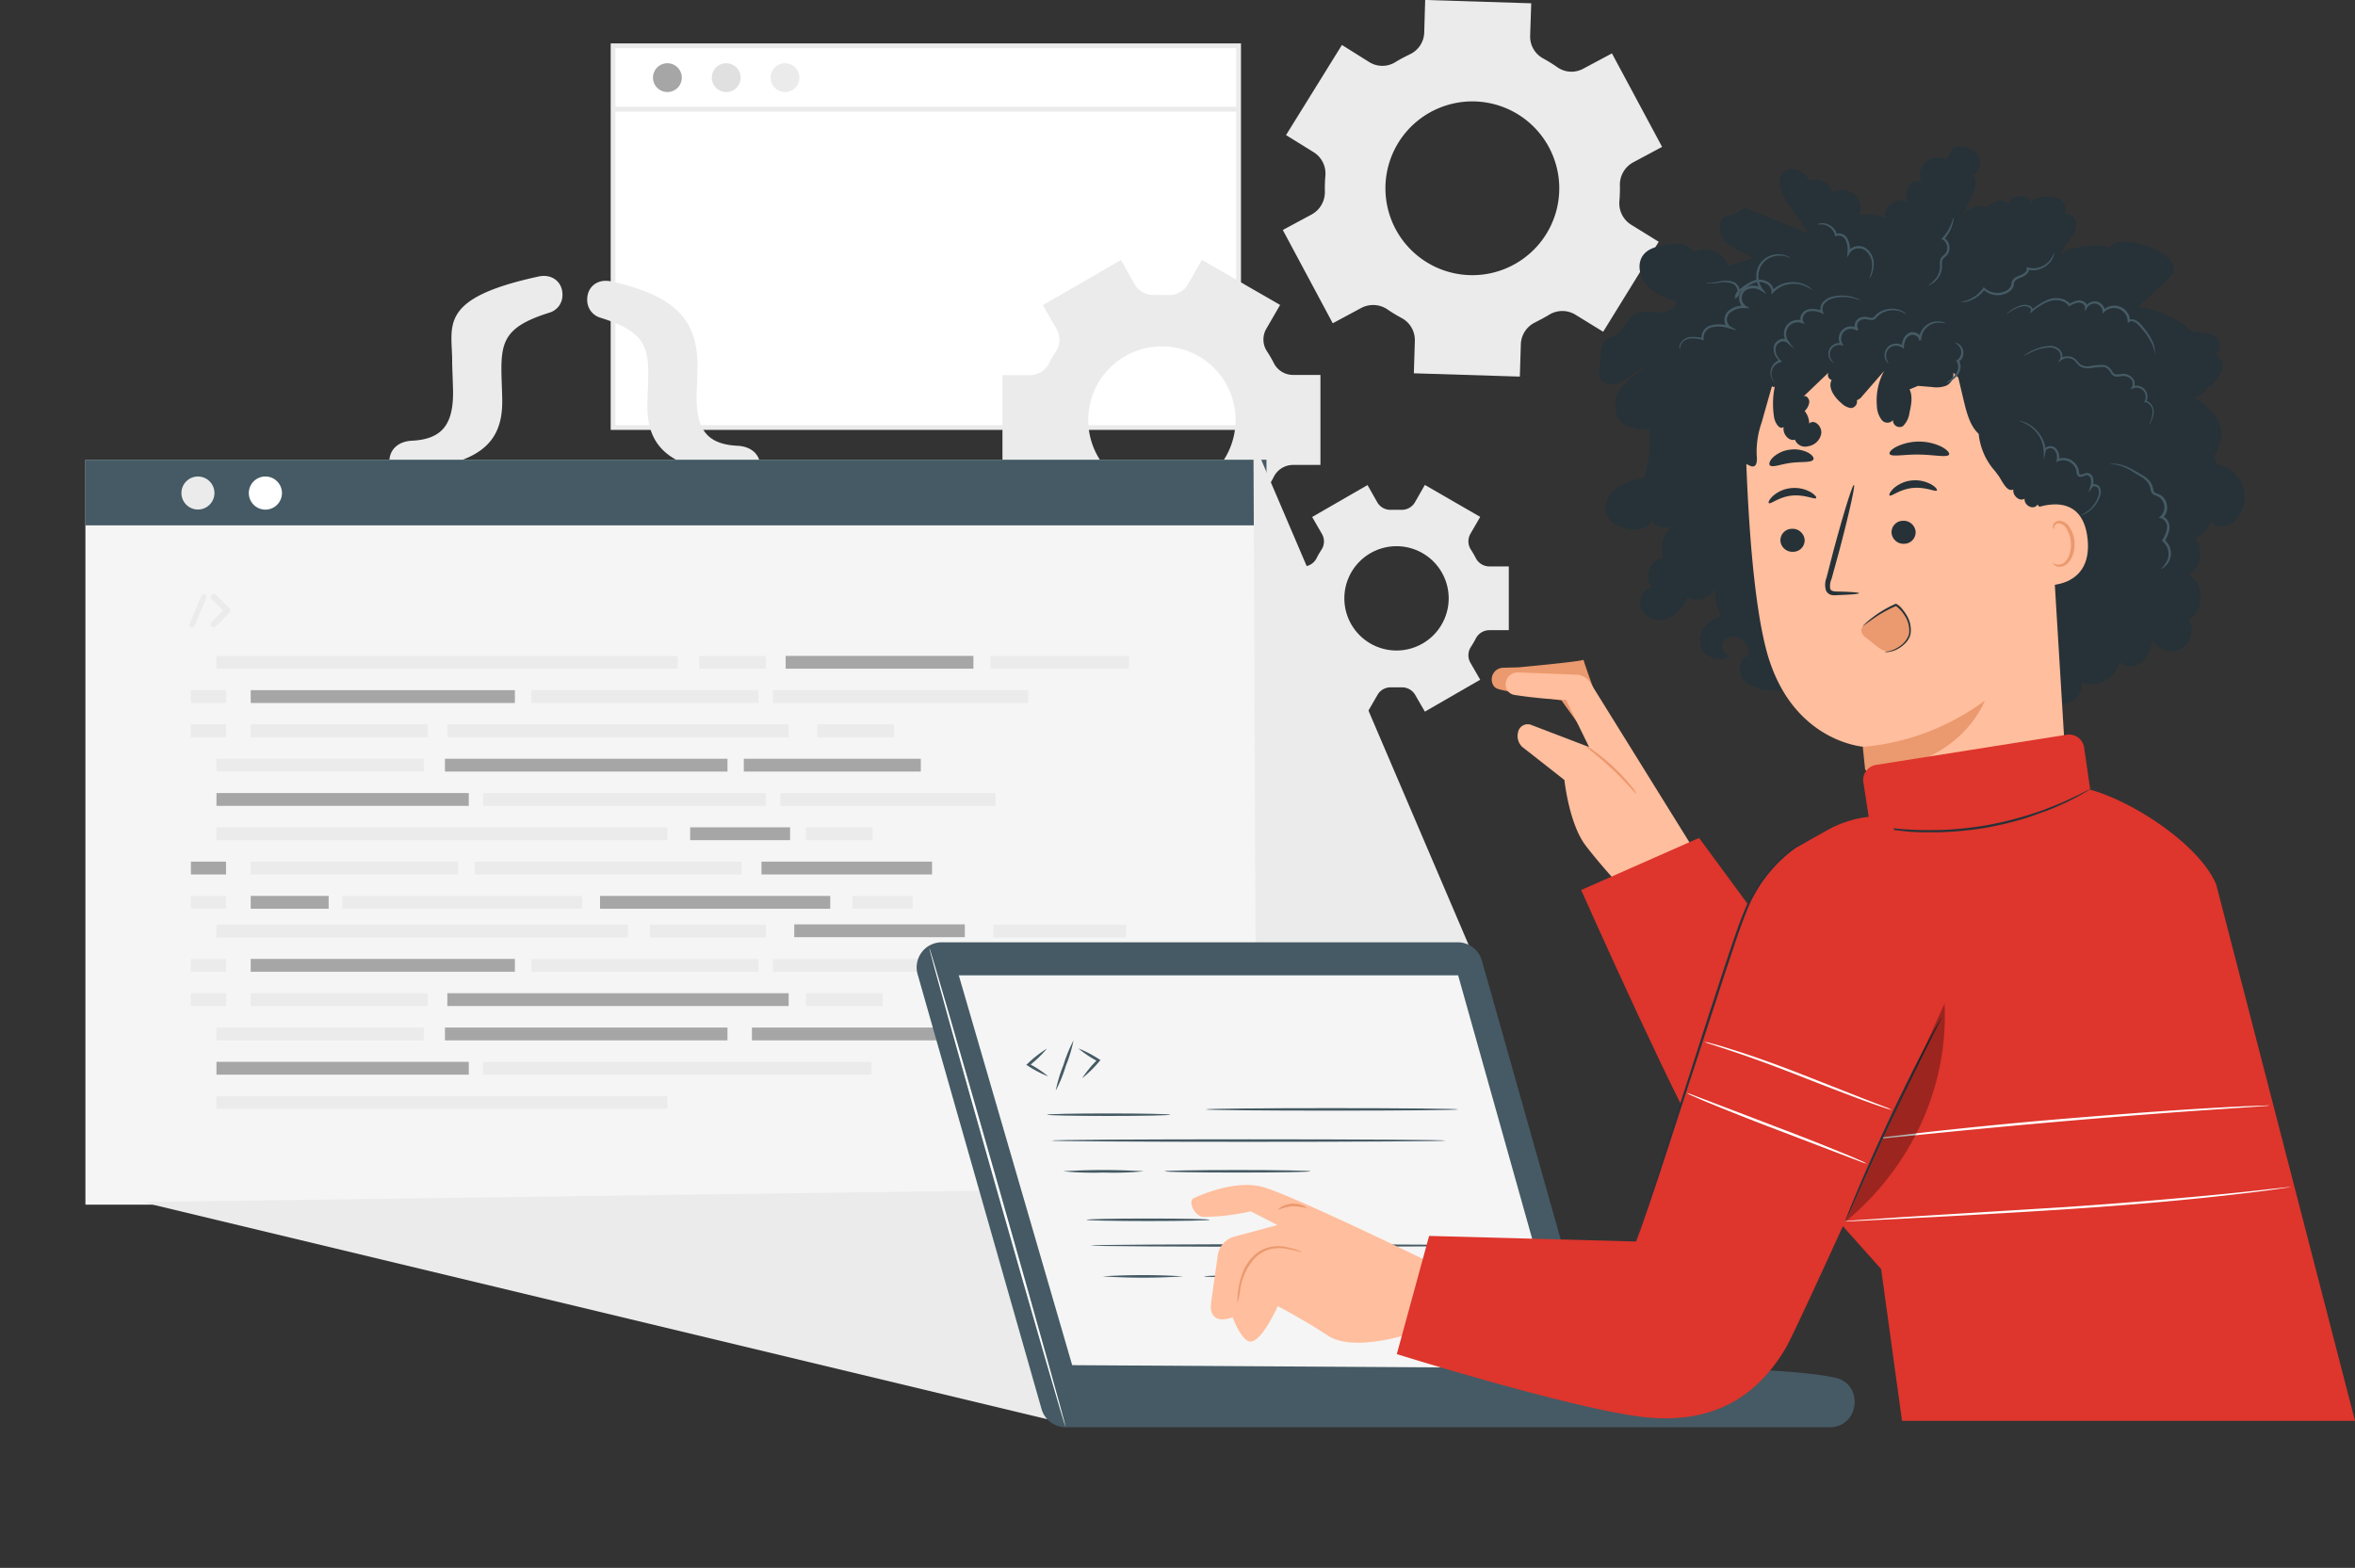 <svg xmlns="http://www.w3.org/2000/svg" width="495.491" height="329.968" viewBox="0 0 495.491 329.968"><rect x="0" y="0" width="495.491" height="329.968" fill="#333333" stroke="none"/><g id="Group_42948" data-name="Group 42948" transform="translate(-106.915 -91.365)"><path id="Path_27607" data-name="Path 27607" d="M138.661,208.724a3.475,3.475,0,1,1-3.476-3.476h0A3.476,3.476,0,0,1,138.661,208.724Z" transform="translate(-0.815 -13.6)" fill="#a6a6a6"></path><rect id="Rectangle_39655" data-name="Rectangle 39655" width="7.384" height="2.698" transform="translate(139.701 229.399)" fill="#ebebeb"></rect><rect id="Rectangle_39656" data-name="Rectangle 39656" width="7.384" height="2.698" transform="translate(139.701 251.05)" fill="#a6a6a6"></rect><rect id="Rectangle_39657" data-name="Rectangle 39657" width="7.384" height="2.698" transform="translate(139.701 258.267)" fill="#ebebeb"></rect><rect id="Rectangle_39658" data-name="Rectangle 39658" width="7.384" height="2.698" transform="translate(139.701 265.484)" fill="#ebebeb"></rect><rect id="Rectangle_39659" data-name="Rectangle 39659" width="7.384" height="2.698" transform="translate(139.701 285.958)" fill="#ebebeb"></rect><rect id="Rectangle_39660" data-name="Rectangle 39660" width="7.384" height="2.698" transform="translate(139.701 307.62)" fill="#a6a6a6"></rect><rect id="Rectangle_39661" data-name="Rectangle 39661" width="7.384" height="2.698" transform="translate(139.701 314.837)" fill="#ebebeb"></rect><path id="Path_27608" data-name="Path 27608" d="M146.384,239.271a.633.633,0,0,1,.015.895l-.015.016a.669.669,0,0,1-.445.188.654.654,0,0,1-.466-.188l-2.832-2.887h0a.3.3,0,0,1,0-.088h0v-.067h0v-.178h0v-.122h0a.562.562,0,0,0,0-.078h0a.758.758,0,0,1,0-.089h0a.168.168,0,0,1,0-.066l2.854-2.887a.656.656,0,0,1,.911,0,.634.634,0,0,1,.015.9l-.015.015L144,237.05Z" transform="translate(-2.12 -16.978)" fill="#ebebeb"></path><g id="Group_42947" data-name="Group 42947" transform="translate(124.889 91.365)"><g id="freepik--background-complete--inject-56" transform="translate(63.937)"><rect id="Rectangle_39662" data-name="Rectangle 39662" width="131.616" height="80.34" transform="translate(47.077 9.633)" fill="#fff" stroke="#ebebeb" stroke-width="1"></rect><path id="Path_27609" data-name="Path 27609" d="M288.6,109.51a3.031,3.031,0,1,1,3.032,3.031,3.032,3.032,0,0,1-3.032-3.031Z" transform="translate(-208.377 -93.17)" fill="#ebebeb"></path><path id="Path_27610" data-name="Path 27610" d="M274.556,109.5a3.021,3.021,0,0,1,3.02-3.02h.011a3.031,3.031,0,1,1-3.031,3.032Z" transform="translate(-206.699 -93.17)" fill="#e0e0e0"></path><path id="Path_27611" data-name="Path 27611" d="M263.529,106.478h0a3.031,3.031,0,1,1-3.032,3.032A3.031,3.031,0,0,1,263.529,106.478Z" transform="translate(-205.02 -93.17)" fill="#a6a6a6"></path><line id="Line_8882" data-name="Line 8882" x2="131.616" transform="translate(47.077 22.99)" fill="none" stroke="#ebebeb" stroke-width="1"></line><path id="Path_27612" data-name="Path 27612" d="M249.866,236.649c-2.865.645-5.085-1.11-5.085-3.8a3.876,3.876,0,0,1,2.587-3.787c8.96-2.776,10.26-5.64,10.26-11.924,0-1.855-.189-4.908-.189-6.839,0-7.217,3.42-10.637,9.616-12.669-6.1-1.943-9.616-5.463-9.616-12.669,0-1.943.189-5,.189-6.839,0-6.3-1.3-9.16-10.26-11.935a3.876,3.876,0,0,1-2.587-3.787c0-2.676,2.209-4.441,5.085-3.786,14.323,3.142,18.121,8.871,18.121,17.842,0,1.4-.189,5.1-.189,6.662,0,6.851,2.409,9.8,8.694,10.082,2.953.188,4.708,1.932,4.708,4.441s-1.754,4.264-4.708,4.442c-6.285.188-8.694,3.242-8.694,9.993,0,1.576.189,5.274.189,6.662C267.987,227.8,264.189,233.541,249.866,236.649Z" transform="translate(-203.143 -99.38)" fill="#ebebeb"></path><path id="Path_27613" data-name="Path 27613" d="M228.841,157.447c2.865-.654,5.085,1.11,5.085,3.786a3.831,3.831,0,0,1-2.676,3.786c-8.882,2.776-10.17,5.64-10.17,11.935,0,1.843.177,4.9.177,6.839,0,7.206-3.419,10.637-9.615,12.669,6.107,1.943,9.615,5.452,9.615,12.668,0,1.932-.177,4.986-.177,6.839,0,6.285,1.287,9.149,10.17,11.925a3.831,3.831,0,0,1,2.676,3.786c0,2.687-2.221,4.441-5.085,3.8-14.334-3.142-18.121-8.882-18.121-17.943,0-1.4.189-5.1.189-6.662,0-6.751-2.5-9.8-8.793-9.993-2.865-.188-4.62-1.943-4.62-4.441s1.755-4.253,4.62-4.442c6.3-.277,8.793-3.231,8.793-10.082,0-1.576-.188-5.274-.188-6.662C210.722,167.726,207.669,162.04,228.841,157.447Z" transform="translate(-197.497 -99.24)" fill="#ebebeb"></path><path id="Path_27614" data-name="Path 27614" d="M478.386,161.185l11.689-18.937-5.844-3.617a5.292,5.292,0,0,1-2.426-4.993,30.772,30.772,0,0,0,.1-3.248,5.347,5.347,0,0,1,2.837-4.88l6.043-3.234L480.23,102.6,474.2,105.82a5.162,5.162,0,0,1-5.447-.3,33.29,33.29,0,0,0-3.021-1.872,5.223,5.223,0,0,1-2.71-4.753l.227-6.837-22.313-.7-.2,6.866A5.231,5.231,0,0,1,437.7,102.8l-1.546.78c-.511.284-1.021.567-1.5.866a5.193,5.193,0,0,1-5.461,0l-5.773-3.617-11.76,18.965,5.859,3.632a5.291,5.291,0,0,1,2.412,4.994,31,31,0,0,0-.1,3.248,5.362,5.362,0,0,1-2.837,4.865l-6.014,3.234L421.489,159.4l6.014-3.234a5.364,5.364,0,0,1,5.589.383,30.96,30.96,0,0,0,2.837,1.717,5.273,5.273,0,0,1,2.836,4.766l-.212,6.894,22.3.695.212-6.851a5.306,5.306,0,0,1,3.107-4.6c.44-.241.95-.5,1.419-.752s.95-.525,1.419-.808a5.277,5.277,0,0,1,5.561,0Zm-16.852-15.349a18.285,18.285,0,1,1,6.44-21.278A18.255,18.255,0,0,1,461.534,145.836Z" transform="translate(-222.99 -91.365)" fill="#ebebeb"></path><path id="Path_27615" data-name="Path 27615" d="M385.965,220.849l16.448-9.489-2.911-5.029a4.514,4.514,0,0,1,.155-4.737,27.1,27.1,0,0,0,1.43-2.463,4.529,4.529,0,0,1,4.013-2.5h5.8V177.689h-5.8a4.53,4.53,0,0,1-4.013-2.5,26.984,26.984,0,0,0-1.43-2.463,4.514,4.514,0,0,1-.155-4.737l2.911-5.029-16.448-9.49L383,158.657a4.513,4.513,0,0,1-4.185,2.205h-2.79a4.5,4.5,0,0,1-4.168-2.187l-2.928-5.167L352.484,163l2.911,5.047a4.477,4.477,0,0,1-.173,4.736,22.224,22.224,0,0,0-1.412,2.446,4.53,4.53,0,0,1-4.013,2.5h-5.8v18.945h5.8a4.531,4.531,0,0,1,4.082,2.5c.431.844.912,1.654,1.412,2.446a4.475,4.475,0,0,1,.173,4.736l-2.91,5.047L369,220.884l2.91-5.047a4.48,4.48,0,0,1,4.169-2.2h2.807a4.511,4.511,0,0,1,4.185,2.2Zm-8.422-18.17h0a15.5,15.5,0,1,1,15.5-15.5A15.5,15.5,0,0,1,377.543,202.679Z" transform="translate(-214.991 -98.782)" fill="#ebebeb"></path><path id="Path_27616" data-name="Path 27616" d="M440.892,254.975l11.647-6.72-2.061-3.561a3.2,3.2,0,0,1,.11-3.354A18.985,18.985,0,0,0,451.6,239.6a3.206,3.206,0,0,1,2.842-1.769h4.11V224.412h-4.11a3.205,3.205,0,0,1-2.842-1.768,19.121,19.121,0,0,0-1.013-1.744,3.2,3.2,0,0,1-.11-3.353l2.061-3.562-11.647-6.72-2.1,3.671a3.2,3.2,0,0,1-2.964,1.561h-1.975a3.183,3.183,0,0,1-2.952-1.549l-2.073-3.659-11.647,6.72,2.061,3.573a3.171,3.171,0,0,1-.122,3.354,15.63,15.63,0,0,0-1,1.732,3.208,3.208,0,0,1-2.842,1.768h-4.11v13.416h4.11a3.209,3.209,0,0,1,2.891,1.768c.3.6.646,1.171,1,1.732a3.171,3.171,0,0,1,.122,3.354l-2.061,3.573L428.879,255l2.061-3.573a3.171,3.171,0,0,1,2.951-1.561h1.988a3.2,3.2,0,0,1,2.963,1.561Zm-5.963-12.866h0a10.976,10.976,0,1,1,10.976-10.976A10.977,10.977,0,0,1,434.929,242.109Z" transform="translate(-223.013 -105.205)" fill="#ebebeb"></path></g><rect id="Rectangle_39663" data-name="Rectangle 39663" width="248.498" height="156.776" transform="translate(0 96.753)" fill="#f5f5f5"></rect><rect id="Rectangle_39664" data-name="Rectangle 39664" width="248.498" height="13.812" transform="translate(0 96.753)" fill="#455a64"></rect><circle id="Ellipse_484" data-name="Ellipse 484" cx="3.475" cy="3.475" r="3.475" transform="translate(20.197 100.284)" fill="#ebebeb"></circle><path id="Path_27617" data-name="Path 27617" d="M170.9,208.724a3.486,3.486,0,1,1-3.5-3.476h.011A3.486,3.486,0,0,1,170.9,208.724Z" transform="translate(-129.551 -104.965)" fill="#fff"></path><rect id="Rectangle_39665" data-name="Rectangle 39665" width="97.041" height="2.698" transform="translate(27.569 138.034)" fill="#ebebeb"></rect><rect id="Rectangle_39666" data-name="Rectangle 39666" width="29.09" height="2.698" transform="translate(190.462 138.034)" fill="#ebebeb"></rect><rect id="Rectangle_39667" data-name="Rectangle 39667" width="14.023" height="2.698" transform="translate(129.151 138.034)" fill="#ebebeb"></rect><rect id="Rectangle_39668" data-name="Rectangle 39668" width="14.023" height="2.698" transform="translate(151.59 174.119)" fill="#ebebeb"></rect><rect id="Rectangle_39669" data-name="Rectangle 39669" width="39.505" height="2.698" transform="translate(147.327 138.034)" fill="#a6a6a6"></rect><rect id="Rectangle_39670" data-name="Rectangle 39670" width="7.384" height="2.698" transform="translate(22.195 145.251)" fill="#ebebeb"></rect><rect id="Rectangle_39671" data-name="Rectangle 39671" width="55.582" height="2.698" transform="translate(34.775 145.251)" fill="#a6a6a6"></rect><rect id="Rectangle_39672" data-name="Rectangle 39672" width="21.018" height="2.698" transform="translate(127.241 174.119)" fill="#a6a6a6"></rect><rect id="Rectangle_39673" data-name="Rectangle 39673" width="53.084" height="2.698" transform="translate(27.569 166.902)" fill="#a6a6a6"></rect><rect id="Rectangle_39674" data-name="Rectangle 39674" width="37.24" height="2.698" transform="translate(34.775 152.468)" fill="#ebebeb"></rect><rect id="Rectangle_39675" data-name="Rectangle 39675" width="37.24" height="2.698" transform="translate(138.522 159.685)" fill="#a6a6a6"></rect><rect id="Rectangle_39676" data-name="Rectangle 39676" width="71.815" height="2.698" transform="translate(76.145 152.468)" fill="#ebebeb"></rect><rect id="Rectangle_39677" data-name="Rectangle 39677" width="94.854" height="2.698" transform="translate(27.569 174.119)" fill="#ebebeb"></rect><rect id="Rectangle_39678" data-name="Rectangle 39678" width="53.739" height="2.698" transform="translate(144.651 145.251)" fill="#ebebeb"></rect><rect id="Rectangle_39679" data-name="Rectangle 39679" width="47.765" height="2.698" transform="translate(93.843 145.251)" fill="#ebebeb"></rect><rect id="Rectangle_39680" data-name="Rectangle 39680" width="16.133" height="2.698" transform="translate(153.978 152.468)" fill="#ebebeb"></rect><rect id="Rectangle_39681" data-name="Rectangle 39681" width="7.384" height="2.698" transform="translate(22.195 152.468)" fill="#ebebeb"></rect><rect id="Rectangle_39682" data-name="Rectangle 39682" width="43.635" height="2.698" transform="translate(27.569 159.685)" fill="#ebebeb"></rect><rect id="Rectangle_39683" data-name="Rectangle 39683" width="43.635" height="2.698" transform="translate(34.775 181.336)" fill="#ebebeb"></rect><rect id="Rectangle_39684" data-name="Rectangle 39684" width="48.432" height="2.698" transform="translate(108.277 188.553)" fill="#a6a6a6"></rect><rect id="Rectangle_39685" data-name="Rectangle 39685" width="56.104" height="2.698" transform="translate(81.952 181.336)" fill="#ebebeb"></rect><rect id="Rectangle_39686" data-name="Rectangle 39686" width="50.441" height="2.698" transform="translate(54.028 188.553)" fill="#ebebeb"></rect><rect id="Rectangle_39687" data-name="Rectangle 39687" width="16.399" height="2.698" transform="translate(34.775 188.553)" fill="#a6a6a6"></rect><rect id="Rectangle_39688" data-name="Rectangle 39688" width="12.635" height="2.698" transform="translate(161.406 188.553)" fill="#ebebeb"></rect><rect id="Rectangle_39689" data-name="Rectangle 39689" width="59.513" height="2.698" transform="translate(83.662 166.902)" fill="#ebebeb"></rect><rect id="Rectangle_39690" data-name="Rectangle 39690" width="45.267" height="2.698" transform="translate(146.217 166.902)" fill="#ebebeb"></rect><rect id="Rectangle_39691" data-name="Rectangle 39691" width="59.446" height="2.698" transform="translate(75.645 159.685)" fill="#a6a6a6"></rect><rect id="Rectangle_39692" data-name="Rectangle 39692" width="7.384" height="2.698" transform="translate(22.195 181.336)" fill="#a6a6a6"></rect><rect id="Rectangle_39693" data-name="Rectangle 39693" width="35.885" height="2.698" transform="translate(142.242 181.336)" fill="#a6a6a6"></rect><rect id="Rectangle_39694" data-name="Rectangle 39694" width="35.885" height="2.698" transform="translate(149.137 194.538)" fill="#a6a6a6"></rect><rect id="Rectangle_39695" data-name="Rectangle 39695" width="7.384" height="2.698" transform="translate(22.195 188.553)" fill="#ebebeb"></rect><rect id="Rectangle_39696" data-name="Rectangle 39696" width="86.571" height="2.698" transform="translate(27.569 194.593)" fill="#ebebeb"></rect><rect id="Rectangle_39697" data-name="Rectangle 39697" width="27.935" height="2.698" transform="translate(191.029 194.593)" fill="#ebebeb"></rect><rect id="Rectangle_39698" data-name="Rectangle 39698" width="24.405" height="2.698" transform="translate(118.759 194.593)" fill="#ebebeb"></rect><rect id="Rectangle_39699" data-name="Rectangle 39699" width="7.384" height="2.698" transform="translate(22.195 201.81)" fill="#ebebeb"></rect><rect id="Rectangle_39700" data-name="Rectangle 39700" width="55.582" height="2.698" transform="translate(34.775 201.81)" fill="#a6a6a6"></rect><rect id="Rectangle_39701" data-name="Rectangle 39701" width="53.084" height="2.698" transform="translate(27.569 223.473)" fill="#a6a6a6"></rect><rect id="Rectangle_39702" data-name="Rectangle 39702" width="37.24" height="2.698" transform="translate(34.775 209.027)" fill="#ebebeb"></rect><rect id="Rectangle_39703" data-name="Rectangle 39703" width="71.815" height="2.698" transform="translate(76.145 209.027)" fill="#a6a6a6"></rect><rect id="Rectangle_39704" data-name="Rectangle 39704" width="94.854" height="2.698" transform="translate(27.569 230.69)" fill="#ebebeb"></rect><rect id="Rectangle_39705" data-name="Rectangle 39705" width="53.739" height="2.698" transform="translate(144.651 201.81)" fill="#ebebeb"></rect><rect id="Rectangle_39706" data-name="Rectangle 39706" width="47.765" height="2.698" transform="translate(93.843 201.81)" fill="#ebebeb"></rect><rect id="Rectangle_39707" data-name="Rectangle 39707" width="16.133" height="2.698" transform="translate(151.59 209.027)" fill="#ebebeb"></rect><rect id="Rectangle_39708" data-name="Rectangle 39708" width="7.384" height="2.698" transform="translate(22.195 209.027)" fill="#ebebeb"></rect><rect id="Rectangle_39709" data-name="Rectangle 39709" width="43.635" height="2.698" transform="translate(27.569 216.255)" fill="#ebebeb"></rect><rect id="Rectangle_39710" data-name="Rectangle 39710" width="43.635" height="2.698" transform="translate(140.232 216.255)" fill="#a6a6a6"></rect><rect id="Rectangle_39711" data-name="Rectangle 39711" width="81.719" height="2.698" transform="translate(83.662 223.473)" fill="#ebebeb"></rect><rect id="Rectangle_39712" data-name="Rectangle 39712" width="59.446" height="2.698" transform="translate(75.645 216.255)" fill="#a6a6a6"></rect><path id="Path_27618" data-name="Path 27618" d="M149.808,239.567l2.487-5.906a.556.556,0,0,1,.73-.291l0,0a.544.544,0,0,1,.293.711l0,.01-2.487,5.918a.556.556,0,0,1-.511.333.475.475,0,0,1-.211,0,.555.555,0,0,1-.328-.713A.594.594,0,0,1,149.808,239.567Z" transform="translate(-127.857 -108.318)" fill="#ebebeb"></path><path id="Path_27619" data-name="Path 27619" d="M158.816,237.19h0l-.078.067-2.842,2.887a.664.664,0,0,1-.455.188.644.644,0,0,1-.471-1.083l.016-.016,2.431-2.409-2.4-2.421a.633.633,0,0,1-.015-.895l.015-.016a.656.656,0,0,1,.911,0l2.843,2.887.078.066h0l.055.089h0a.25.25,0,0,0,0,.089h0v.311h0a.376.376,0,0,0,0,.089h0Z" transform="translate(-128.46 -108.316)" fill="#ebebeb"></path><g id="Group_42944" data-name="Group 42944" transform="translate(11.884 92.938)"><path id="Path_27620" data-name="Path 27620" d="M403.968,196.907l.466,112.333h47.551Z" transform="translate(-170.1 -196.907)" fill="#ebebeb" style="mix-blend-mode: multiply;isolation: isolate"></path><path id="Path_27621" data-name="Path 27621" d="M334.8,425.418l1.365-49.813-197.782,2.683Z" transform="translate(-138.385 -218.247)" fill="#ebebeb" style="mix-blend-mode: multiply;isolation: isolate"></path><rect id="Rectangle_39713" data-name="Rectangle 39713" width="75.308" height="22.125" rx="4.715" transform="translate(202.937 116.841)" fill="#407bff" opacity="0.7" style="mix-blend-mode: normal;isolation: isolate"></rect><rect id="Rectangle_39714" data-name="Rectangle 39714" width="75.308" height="22.125" rx="4.715" transform="translate(202.937 146.29)" fill="#407bff" opacity="0.7" style="mix-blend-mode: normal;isolation: isolate"></rect><rect id="Rectangle_39715" data-name="Rectangle 39715" width="75.308" height="22.125" rx="4.715" transform="translate(202.937 175.739)" fill="#407bff" opacity="0.7" style="mix-blend-mode: normal;isolation: isolate"></rect></g><path id="Path_27622" data-name="Path 27622" d="M465.433,402.07c-4.1-14.8-18.868-67.029-23.019-81.654a5.268,5.268,0,0,0-5.073-3.844H328.824A5.28,5.28,0,0,0,323.7,323.3l26.074,91.5a5.277,5.277,0,0,0,5.073,3.833H515.57c6.3,0,7.318-9.08,1.158-10.433l-.369-.072c-9.746-2.049-35.768-2.183-45.843-2.172A5.269,5.269,0,0,1,465.433,402.07Z" transform="translate(-148.607 -118.259)" fill="#455a64"></path><path id="Path_27623" data-name="Path 27623" d="M333.561,324.464l23.86,82.043,104.437.646-23.234-82.689Z" transform="translate(-149.808 -119.201)" fill="#f5f5f5"></path><path id="Path_27624" data-name="Path 27624" d="M380.6,357.739c0,.144-5.822.266-12.986.266s-12.985-.122-12.985-.266,5.811-.267,12.985-.267S380.6,357.6,380.6,357.739Z" transform="translate(-152.324 -123.143)" fill="#455a64"></path><path id="Path_27625" data-name="Path 27625" d="M375.485,371.263a66.444,66.444,0,0,1-8.5.267,66.436,66.436,0,0,1-8.5-.267,135.726,135.726,0,0,1,16.993,0Z" transform="translate(-152.786 -124.758)" fill="#455a64"></path><path id="Path_27626" data-name="Path 27626" d="M413.471,371.263c0,.154-6.9.267-15.374.267s-15.373-.113-15.373-.267,6.9-.266,15.373-.266S413.471,371.119,413.471,371.263Z" transform="translate(-155.679 -124.758)" fill="#455a64"></path><path id="Path_27627" data-name="Path 27627" d="M354.324,347.832A22.773,22.773,0,0,1,350,345.587l-.318-.195.277-.236.123-.113a24.269,24.269,0,0,1,3.956-3.075,23.676,23.676,0,0,1-3.639,3.526l-.113.1v-.431A23.14,23.14,0,0,1,354.324,347.832Z" transform="translate(-151.733 -121.292)" fill="#455a64"></path><path id="Path_27628" data-name="Path 27628" d="M362.135,341.934a23.2,23.2,0,0,1,4.376,2.286l.287.164-.226.246-.051.062a24.838,24.838,0,0,1-3.587,3.515,23.552,23.552,0,0,1,3.187-3.874l.062-.062.062.409A23.515,23.515,0,0,1,362.135,341.934Z" transform="translate(-153.221 -121.287)" fill="#455a64"></path><path id="Path_27629" data-name="Path 27629" d="M360.464,340.025a29.076,29.076,0,0,1-1.619,5.371,28.535,28.535,0,0,1-2.121,5.186,31.043,31.043,0,0,1,1.619-5.37A30.315,30.315,0,0,1,360.464,340.025Z" transform="translate(-152.574 -121.059)" fill="#455a64"></path><path id="Path_27630" data-name="Path 27630" d="M445.707,356.47c0,.154-11.909.267-26.586.267s-26.586-.113-26.586-.267,11.9-.266,26.586-.266S445.707,356.326,445.707,356.47Z" transform="translate(-156.851 -122.992)" fill="#455a64"></path><path id="Path_27631" data-name="Path 27631" d="M438.658,363.919c0,.154-18.581.267-41.5.267s-41.508-.113-41.508-.267,18.581-.267,41.508-.267S438.658,363.775,438.658,363.919Z" transform="translate(-152.446 -123.881)" fill="#455a64"></path><path id="Path_27632" data-name="Path 27632" d="M390.038,382.855c0,.144-5.811.267-12.986.267s-12.985-.123-12.985-.267,5.811-.266,12.985-.266S390.038,382.7,390.038,382.855Z" transform="translate(-153.451 -126.142)" fill="#455a64"></path><path id="Path_27633" data-name="Path 27633" d="M384.9,396.38a130.561,130.561,0,0,1-16.993,0A135.412,135.412,0,0,1,384.9,396.38Z" transform="translate(-153.91 -127.757)" fill="#455a64"></path><path id="Path_27634" data-name="Path 27634" d="M422.887,396.38c0,.153-6.9.277-15.374.277s-15.373-.123-15.373-.277,6.9-.267,15.373-.267S422.887,396.236,422.887,396.38Z" transform="translate(-156.804 -127.757)" fill="#455a64"></path><path id="Path_27635" data-name="Path 27635" d="M448.074,389c0,.153-18.581.266-41.5.266s-41.508-.113-41.508-.266,18.581-.267,41.508-.267S448.074,388.888,448.074,389Z" transform="translate(-153.571 -126.876)" fill="#455a64"></path><path id="Path_27636" data-name="Path 27636" d="M355.208,418.8c-.144,0-6.682-22.547-14.595-50.343s-14.226-50.425-14.082-50.5,6.672,22.5,14.595,50.353S355.351,418.757,355.208,418.8Z" transform="translate(-148.968 -118.424)" fill="#fff" style="mix-blend-mode: multiply;isolation: isolate"></path><path id="Path_27637" data-name="Path 27637" d="M466.517,250.635l-3.228.083a2.459,2.459,0,0,0-2.05,3.71,1.719,1.719,0,0,0,.84.707c1.783.666,13.5,2.459,13.5,2.459l5.35,7.472,4.1-2.459s-5.125-13.939-4.8-13.6S466.517,250.635,466.517,250.635Z" transform="translate(-165.014 -110.189)" fill="#eb996e"></path><path id="Path_27638" data-name="Path 27638" d="M504.441,290.318l-22.412-36.1a3.523,3.523,0,0,0-2.9-1.674l-12.251-.474a2.516,2.516,0,0,0-2.362,3.686,2.273,2.273,0,0,0,1.51,1.045,96.7,96.7,0,0,0,10.916,1.055l4.838,9.919L469.6,263.116a2.061,2.061,0,0,0-2.777,1.606,3.164,3.164,0,0,0,.919,3.049c2.071,1.606,8.845,6.938,8.845,6.938s.968,9.155,4.432,13.741,8.941,10.374,8.941,10.374Z" transform="translate(-165.412 -110.555)" fill="#ffbe9d"></path><path id="Path_27639" data-name="Path 27639" d="M494.04,279.732c-.116.1-2.186-2.477-5.138-5.245s-5.623-4.7-5.535-4.839a8.271,8.271,0,0,1,1.848,1.132,39.128,39.128,0,0,1,7.586,7.161A7.535,7.535,0,0,1,494.04,279.732Z" transform="translate(-167.698 -112.655)" fill="#eb996e"></path><path id="Path_27640" data-name="Path 27640" d="M615.04,192.119a3.068,3.068,0,0,0,.677-5.2c1.461-.967.755-3.416-.6-4.567s-3.165-1.752-4.278-3.145a3.639,3.639,0,0,0,3.971-3.273c.01-.108.016-.218.017-.327a2.971,2.971,0,0,0,1.287-5.622c1.635-.319,1.2-3.038-.281-3.812s-3.3-.5-4.839-1.045a19.642,19.642,0,0,0-11.031-4.955l6.212-5.806a3.872,3.872,0,0,0,1.209-1.588c.445-1.4-.774-2.776-1.994-3.609a15.9,15.9,0,0,0-8.806-2.757c-.968,0-2.254.28-2.467,1.257-2.217-.764-4.635-.4-6.948,0a5.513,5.513,0,0,0-3.532,1.509,10.954,10.954,0,0,1,2.08-3.29,4.664,4.664,0,0,0,1.2-3.6c-.271-1.277-1.936-2.225-2.952-1.383,1.142-.7.774-2.613-.338-3.349a6.082,6.082,0,0,0-3.871-.532c-.968.077-2.091.358-2.245,1.278-.649-2.023-4.22-1.936-4.761.135a3.222,3.222,0,0,0-4.5.743c-.028.039-.055.078-.081.118a4.16,4.16,0,0,0-5.6,2.806c.968-2.138,1.936-4.287,2.9-6.425.561-1.22.445-3.368-.861-3.087,1.936-.194,2.7-2.9,1.6-4.451s-3.319-1.936-5.177-1.509c-.454.852-.968,1.7-1.383,2.555a3.774,3.774,0,0,0-5.275,4.838c-.852-.735-2.283-.126-2.786.871a5.729,5.729,0,0,0-.194,3.31c-2-1.346-5.2.822-4.674,3.183a10.58,10.58,0,0,0-5.564-.532,3.706,3.706,0,0,0-5.371-4.713,3.654,3.654,0,0,0-5.012-2.438c-.823-2.139-3.871-3.445-5.477-1.81s-.358,4.5.968,6.455l4.354,6.347-12.454-5.032a2.1,2.1,0,0,0-1.22-.223c-.561.136-.9.7-1.383.968-.678.436-1.559.349-2.294.667-2,.862-1.626,4.026,0,5.516s3.871,2.032,5.632,3.32l-5.119,1.558a5.38,5.38,0,0,0-6.977-3.036c-.1.041-.209.085-.31.133-.968-1.848-3.542-1.81-5.584-1.5-1.839.271-3.871.648-5.012,2.09-1.481,1.848-.852,4.742.764,6.484s3.919,2.6,6.154,3.416c-.184,1.607-2.168,2.3-3.774,2.245s-3.329-.5-4.771.223c-1.935.968-2.535,3.726-4.5,4.693a8.746,8.746,0,0,0-1.8.823A3.718,3.718,0,0,0,487,169.62c-.125,1.151-.261,2.312-.4,3.474a4.3,4.3,0,0,0,0,1.722c.571,1.81,3.193,1.936,4.838,1.026s3.01-2.448,4.839-2.9c-2.322,1.49-4.771,3.126-5.883,5.652s-.155,6.154,2.535,6.773,5.041-1.936,6.725-4.122,4.181-4.684,6.832-3.8" transform="translate(-168.074 -95.558)" fill="#263238"></path><path id="Path_27641" data-name="Path 27641" d="M611.284,195.842c1.819-1.693,5.4-.107,5.371,2.371a7.055,7.055,0,0,1,3.949,11.816c-1.4,1.471-4.471,1.858-5.013-.107a5.5,5.5,0,0,1-3.5,3.784,5.3,5.3,0,0,1-.9,7.445q-.2.158-.417.3c3.387,1.819,3.406,7.587,0,9.435a4.335,4.335,0,1,1-7.327,4.636c-.054-.085-.1-.173-.153-.262-.5,1.693-1.065,3.474-2.409,4.616s-3.726,1.229-4.626-.281a5.95,5.95,0,0,1-8.042,4.471,3.871,3.871,0,0,1-7.384,2.149l-9.783,1.819a35.558,35.558,0,0,1-6.542.813,17.807,17.807,0,0,1-8.119-1.936,6.118,6.118,0,0,0-2.516-.968,6.268,6.268,0,0,0-2.9,1.055,16.083,16.083,0,0,1-15.7-.6,8.245,8.245,0,0,0-2.294-1.191,7.27,7.27,0,0,0-2.951.174,29.278,29.278,0,0,1-7.3.377c-2.09-.154-4.364-.658-5.652-2.3s-.755-4.693,1.307-5.061a4.492,4.492,0,0,0-1.819-3.494,2.71,2.71,0,0,0-3.639.562c-.745,1.142.136,3.028,1.49,2.9-1.935,1.935-5.758.493-6.338-2.178s1.645-5.419,4.325-5.961a12.262,12.262,0,0,1-1.238-5.865,4.423,4.423,0,0,1-5.807,1.829,7.644,7.644,0,0,1-4.161,4.432,4.558,4.558,0,0,1-5.477-1.722c-.968-1.829.165-4.6,2.245-4.761-1.936-2.012-.416-5.97,2.333-6.251a6.115,6.115,0,0,1,2.4-7.093,3.213,3.213,0,0,1-4.839-.852c-.861,2.207-3.977,2.323-6.213,1.539-1.751-.61-3.513-1.626-3.513-4.065a4.9,4.9,0,0,1,1.181-3.125c1.751-2.052,4.432-2.69,6.977-3.262a31.44,31.44,0,0,0,1.084-10.315c-2.835.648-6.154-.9-7.064-3.668l13.306-10.432s32.5-8.709,33.7-8.825,74.144,27.928,74.144,27.928c1.781,1.49,4.839.4,5.806-1.722s.194-4.693-1.277-6.5a19.108,19.108,0,0,0-5.555-4.141c2.187-.4,4.529-.852,5.99-2.642a3.542,3.542,0,0,0,.533-3.871c-.968-1.819-3.194-1.451-4.723-2.38a7.748,7.748,0,0,1-2.09-2.323" transform="translate(-168.267 -100.491)" fill="#263238"></path><path id="Path_27642" data-name="Path 27642" d="M584.183,183.643a6.959,6.959,0,0,0-6.92-6.4L539.525,171.7c-11.9,0-18.251,15.251-17.787,27.144.513,13.218,1.655,29.322,4.21,38.96,5.138,19.353,20.486,20.321,20.486,20.321s.7,6.484,1.519,13.635l41.069-8.526Z" transform="translate(-172.277 -100.959)" fill="#ffbe9d"></path><path id="Path_27643" data-name="Path 27643" d="M529.873,220.261a2.537,2.537,0,0,0,2.729,2.323,2.42,2.42,0,0,0,2.373-2.465c0-.024,0-.047,0-.07a2.546,2.546,0,0,0-2.7-2.3,2.429,2.429,0,0,0-2.4,2.457C529.872,220.221,529.872,220.242,529.873,220.261Z" transform="translate(-173.251 -106.456)" fill="#263238"></path><path id="Path_27644" data-name="Path 27644" d="M556.433,218.378a2.526,2.526,0,0,0,2.69,2.294,2.43,2.43,0,0,0,2.373-2.484c0-.02,0-.041,0-.061a2.536,2.536,0,0,0-2.69-2.294,2.41,2.41,0,0,0-2.375,2.444C556.431,218.311,556.432,218.345,556.433,218.378Z" transform="translate(-176.423 -106.228)" fill="#263238"></path><path id="Path_27645" data-name="Path 27645" d="M527.108,211.18c.349.3,2.12-1.316,4.839-1.587s4.838.89,5.109.522c.136-.164-.252-.726-1.181-1.267a6.935,6.935,0,0,0-4.132-.822,6.629,6.629,0,0,0-3.8,1.674C527.166,210.426,526.943,211.045,527.108,211.18Z" transform="translate(-172.915 -105.291)" fill="#263238"></path><path id="Path_27646" data-name="Path 27646" d="M555.955,209.346c.348.3,2.119-1.306,4.838-1.577s4.839.881,5.11.522c.136-.165-.242-.726-1.181-1.267a7,7,0,0,0-4.132-.832,6.766,6.766,0,0,0-3.8,1.674C556.032,208.62,555.78,209.22,555.955,209.346Z" transform="translate(-176.36 -105.073)" fill="#263238"></path><path id="Path_27647" data-name="Path 27647" d="M547.688,230.042c0-.155-1.722-.281-4.5-.348-.7,0-1.365-.068-1.538-.533a3.54,3.54,0,0,1,.261-2.11q.716-2.613,1.51-5.486c2.08-7.82,3.513-14.216,3.2-14.3s-2.264,6.193-4.345,14c-.493,1.936-.968,3.764-1.422,5.526a4.046,4.046,0,0,0-.087,2.758,1.761,1.761,0,0,0,1.248.9,4.644,4.644,0,0,0,1.19,0C545.985,230.361,547.7,230.2,547.688,230.042Z" transform="translate(-174.529 -105.205)" fill="#263238"></path><path id="Path_27648" data-name="Path 27648" d="M549.555,268.559a50.419,50.419,0,0,0,25.663-9.735s-5.235,14.409-25.16,14.583Z" transform="translate(-175.602 -111.363)" fill="#eb996e"></path><path id="Path_27649" data-name="Path 27649" d="M549.527,240.446c1.538-1.645,5.661-4.229,7.006-4.529s1.239,1.336,2.149,2.526a4.393,4.393,0,0,1,.367,4.519c-.871,1.635-2.661,3.019-4.258,2.806s-3.078-1.839-4.393-2.786a3.191,3.191,0,0,1-.968-.968,1.413,1.413,0,0,1,0-1.423" transform="translate(-175.564 -108.623)" fill="#eb996e"></path><path id="Path_27650" data-name="Path 27650" d="M555.969,199.5c.338.706,3.019.077,6.251.136s5.893.667,6.251,0c.155-.339-.368-.968-1.481-1.6a10.915,10.915,0,0,0-9.522-.077C556.346,198.517,555.814,199.165,555.969,199.5Z" transform="translate(-176.365 -103.969)" fill="#263238"></path><path id="Path_27651" data-name="Path 27651" d="M527.333,202.106c.542.572,2.341-.262,4.6-.522s4.2,0,4.568-.7c.164-.338-.2-.918-1.094-1.422a6.44,6.44,0,0,0-3.871-.629,6.343,6.343,0,0,0-3.542,1.616C527.284,201.167,527.09,201.825,527.333,202.106Z" transform="translate(-172.936 -104.19)" fill="#263238"></path><path id="Path_27652" data-name="Path 27652" d="M586,201.958a3.308,3.308,0,0,1-.533,3.87,2.273,2.273,0,0,1-3.195-.369c-.044-.055-.085-.113-.124-.173-.735,1.258-2.835.3-2.729-1.239-.968.707-2.555-.571-2.361-1.936-1.181.62-2.139-1.3-2.9-2.564a22.164,22.164,0,0,0-1.49-1.936,13.847,13.847,0,0,1-2.9-7.2c-1.81-1.655-2.535-4.433-3.145-7.007-.387-1.616-.764-3.222-1.151-4.838-.349-.349-.7-.688-1.036-1.036a2.682,2.682,0,0,1-1.481,2.739,5.8,5.8,0,0,1-2.98.29l-2.991-.241-1.761.735c.706,1.461.358,3.251,0,4.839a4.846,4.846,0,0,1-1.393,2.9,1.393,1.393,0,0,1-2.091-1.267,1.538,1.538,0,0,1-2.17.166,1.49,1.49,0,0,1-.249-.272,5.044,5.044,0,0,1-.968-2.9,12.936,12.936,0,0,1,1.538-7.364l-4.587,5.274a2.393,2.393,0,0,1-1.161.9,1.364,1.364,0,0,1-1.041,1.625,1.412,1.412,0,0,1-.226.031,3.517,3.517,0,0,1-2.023-1.065c-1.393-1.161-2.9-3.233-2.013-4.839a1.112,1.112,0,0,1-.677-1.558l-5.274,5.051c.542-.406,1.277.417,1.238,1.181a3.123,3.123,0,0,1-.967,1.848,4.508,4.508,0,0,1,.967,2.661c.968-1.055,2.691.5,2.526,2.032a3.282,3.282,0,0,1-2.787,2.729,2.284,2.284,0,0,1-2.758-1.394c-1.239.417-2.661-1.191-2.371-2.671-.842.716-1.828-.842-2.022-2.081a17.952,17.952,0,0,1,.241-6.822c.078.32-.251.629-.5.475a.494.494,0,0,1-.081-.694.5.5,0,0,1,.081-.081q-1.19,4.152-2.361,8.3a18.524,18.524,0,0,0-1.036,6.774c.087.967.126,2.254-.658,2.429a1.172,1.172,0,0,1-.649-.087,11.941,11.941,0,0,1-5.893-5.468,9.045,9.045,0,0,1-1.1-2.7c-.416-2.013.213-4.064.126-6.116a19.764,19.764,0,0,1-.126-2.71,8.081,8.081,0,0,1,1.693-3.745c2.7-3.958,5.574-8.051,9.571-9.967,2.448-1.181,5.177-1.451,7.625-2.6a45.668,45.668,0,0,0,4.354-2.622c5.961-3.658,12.871-4.839,19.683-4.993a32.229,32.229,0,0,1,11.371,1.364c4.064,1.393,7.741,4.016,11.293,6.832,5.274,4.21,10.326,9,14.06,15.087,2.9,4.673,4.936,10.267,4.732,15.928s-3.077,11.264-7.606,12.928l-2.071-1.935" transform="translate(-171.428 -99.107)" fill="#263238"></path><path id="Path_27653" data-name="Path 27653" d="M590.028,212.975c.252-.155,10.578-4.713,11.67,6.28s-10.16,9.832-10.218,9.522S590.028,212.975,590.028,212.975Z" transform="translate(-180.435 -105.76)" fill="#ffbe9d"></path><path id="Path_27654" data-name="Path 27654" d="M595.014,224.745c0-.048.213.107.552.223a1.936,1.936,0,0,0,1.432-.107c1.123-.542,1.935-2.487,1.771-4.471a6.356,6.356,0,0,0-.813-2.69,2.2,2.2,0,0,0-1.587-1.325.967.967,0,0,0-1.084.638c-.116.319,0,.532-.078.551s-.252-.155-.213-.619a1.258,1.258,0,0,1,.368-.735,1.463,1.463,0,0,1,1.026-.387,2.713,2.713,0,0,1,2.178,1.509,6.479,6.479,0,0,1,.967,3c.155,2.216-.774,4.4-2.322,5.023a2.034,2.034,0,0,1-1.781-.116C595.062,225.007,594.984,224.764,595.014,224.745Z" transform="translate(-181.027 -106.227)" fill="#eb996e"></path><path id="Path_27655" data-name="Path 27655" d="M542.592,176.627a2.9,2.9,0,0,1-.89-1.335,1.936,1.936,0,0,1,.319-1.714,2.073,2.073,0,0,1,2.042-.764l.475.107-.252-.425a2.179,2.179,0,0,1,.319-2.5,2.129,2.129,0,0,1,2.739-.2l.32-.378a.889.889,0,0,1-.174-.262,1.259,1.259,0,0,1,.058-1.054,1.424,1.424,0,0,1,.832-.659,2.265,2.265,0,0,1,1.1-.068,3.033,3.033,0,0,0,1.268.136c.513-.155.706-.571.968-.774a4.254,4.254,0,0,1,.793-.619,5.021,5.021,0,0,1,1.722-.6,4.848,4.848,0,0,1,2.632.339c.58.262.861.493.89.455a2.257,2.257,0,0,0-.813-.63,4.7,4.7,0,0,0-2.748-.512,5.06,5.06,0,0,0-1.936.59,4.116,4.116,0,0,0-.89.667c-.3.262-.5.591-.764.639a2.978,2.978,0,0,1-1.065-.165,2.777,2.777,0,0,0-1.345.077,1.864,1.864,0,0,0-1.112.89,1.731,1.731,0,0,0-.077,1.5,1.244,1.244,0,0,0,.29.407l.32-.378a2.535,2.535,0,0,0-3.726,3.309l.232-.309a2.428,2.428,0,0,0-2.409.968,2.2,2.2,0,0,0-.271,1.936,2.126,2.126,0,0,0,.726,1.054A.906.906,0,0,0,542.592,176.627Z" transform="translate(-174.619 -100.175)" fill="#455a64"></path><path id="Path_27656" data-name="Path 27656" d="M529.016,180.781a3.433,3.433,0,0,1-1.084-1.278,2.488,2.488,0,0,1-.087-1.867,2.557,2.557,0,0,1,1.781-1.617l.349-.087-.271-.241a3.078,3.078,0,0,1-1.132-2.593,1.656,1.656,0,0,1,.862-1.22,1.326,1.326,0,0,1,1.48,0l1.558,1.335-1.21-1.664a2.555,2.555,0,0,1-.377-2.128,2.374,2.374,0,0,1,1.538-1.636,2.52,2.52,0,0,1,1.664,0l.61.213-.3-.571c-.436-.8.32-1.877,1.161-2.081a4.22,4.22,0,0,1,2.681.358l.493.2-.2-.494a1.829,1.829,0,0,1,.407-1.819,3.326,3.326,0,0,1,1.6-.968,8.456,8.456,0,0,1,3.165-.27,14.345,14.345,0,0,1,2.758.658,2.248,2.248,0,0,0-.668-.358,8.332,8.332,0,0,0-2.051-.571,8.56,8.56,0,0,0-3.3.174,3.764,3.764,0,0,0-1.819,1.025,2.248,2.248,0,0,0-.493,2.323l.3-.3a4.669,4.669,0,0,0-2.981-.406,2.283,2.283,0,0,0-1.345.968,1.772,1.772,0,0,0-.136,1.771l.31-.349a2.975,2.975,0,0,0-2,0,2.9,2.9,0,0,0-1.848,1.936,3.02,3.02,0,0,0,.465,2.545l.348-.329a1.771,1.771,0,0,0-2.012-.068,2.071,2.071,0,0,0-1.074,1.559,3.465,3.465,0,0,0,1.316,2.9l.077-.329a2.905,2.905,0,0,0-1.935,1.936,2.689,2.689,0,0,0,.184,2.061,2.645,2.645,0,0,0,.871.968A1.048,1.048,0,0,0,529.016,180.781Z" transform="translate(-172.966 -99.8)" fill="#455a64"></path><path id="Path_27657" data-name="Path 27657" d="M505.868,172.165a2.053,2.053,0,0,1,.522-1.507,2.492,2.492,0,0,1,1.671-.809,7.539,7.539,0,0,1,2.541.307l.307.082-.071-.307a2.265,2.265,0,0,1,1.589-2.4,6.7,6.7,0,0,1,3.772.195l1.691.431-1.507-.881a1.874,1.874,0,0,1-.188-2.645l.035-.04a4.192,4.192,0,0,1,3.167-1.117h1.2l-.923-.491a2.051,2.051,0,0,1-.4-2.872,2.126,2.126,0,0,1,.274-.3,3.076,3.076,0,0,1,3.382,0l1.168.738-.84-1.086a4.541,4.541,0,0,1-.492-4.582,4.225,4.225,0,0,1,2.87-2.306,4.726,4.726,0,0,1,2.5,0c.564.164.841.338.861.307a.885.885,0,0,0-.195-.153,3.682,3.682,0,0,0-.616-.307,4.665,4.665,0,0,0-2.614-.185,4.5,4.5,0,0,0-3.176,2.419,4.928,4.928,0,0,0,.471,5.053l.328-.359a3.505,3.505,0,0,0-3.966,0,2.519,2.519,0,0,0-.922,2.05,2.234,2.234,0,0,0,1.127,2.05l.113-.492h-.164a4.645,4.645,0,0,0-3.557,1.323,2.666,2.666,0,0,0-.594,1.8,1.917,1.917,0,0,0,.892,1.63l.184-.451a6.838,6.838,0,0,0-4.1-.123,2.644,2.644,0,0,0-1.793,2.9l.225-.236a7.745,7.745,0,0,0-2.675-.246,2.729,2.729,0,0,0-1.794,1.025,1.866,1.866,0,0,0-.451,1.2A.867.867,0,0,0,505.868,172.165Z" transform="translate(-170.368 -98.622)" fill="#455a64"></path><path id="Path_27658" data-name="Path 27658" d="M512.093,158.806a1.521,1.521,0,0,0,.677.165,8.691,8.691,0,0,0,1.936-.116,5.717,5.717,0,0,1,2.806.116,1.774,1.774,0,0,1,1.1,1.094,1.288,1.288,0,0,1-.349,1.509l.368.2c0-.649.774-1.132,1.432-1.636a8.344,8.344,0,0,1,2.216-1.248,2.972,2.972,0,0,1,2.391.107,2,2,0,0,1,1.219,1.713v.619l.417-.454a5.466,5.466,0,0,1,3.087-1.684,6.215,6.215,0,0,1,2.806.1,7.979,7.979,0,0,1,2.275,1.123,2.361,2.361,0,0,0-.484-.493,5.348,5.348,0,0,0-1.713-.91,6.3,6.3,0,0,0-2.961-.2,5.8,5.8,0,0,0-3.358,1.751l.407.165a2.448,2.448,0,0,0-1.461-2.158,3.5,3.5,0,0,0-2.777-.145,8.629,8.629,0,0,0-2.342,1.326,11.356,11.356,0,0,0-.968.813,1.821,1.821,0,0,0-.619,1.2v.493l.378-.271a1.721,1.721,0,0,0,.493-2.041,2.158,2.158,0,0,0-1.364-1.316,5.74,5.74,0,0,0-3,0,10.959,10.959,0,0,1-1.878.242A5.421,5.421,0,0,0,512.093,158.806Z" transform="translate(-171.128 -99.346)" fill="#455a64"></path><path id="Path_27659" data-name="Path 27659" d="M538.786,145.013a4.983,4.983,0,0,1,1.325,0,3.294,3.294,0,0,1,1.326.648,2.806,2.806,0,0,1,.967,1.577l.048.271.252-.116a1.635,1.635,0,0,1,1.935.813,5.067,5.067,0,0,1,.4,2.729l-.048.968.522-.861.078-.136a2.1,2.1,0,0,1,1.626-.89,2.371,2.371,0,0,1,1.693.522,3.749,3.749,0,0,1,1.316,2.816,7.022,7.022,0,0,1-.32,2.207,4.225,4.225,0,0,0-.223.8,3.44,3.44,0,0,0,.407-.745,6.037,6.037,0,0,0,.484-2.265,4.045,4.045,0,0,0-1.374-3.174,2.777,2.777,0,0,0-3.916.3c-.041.048-.081.1-.12.15l-.1.174.464.126a5.291,5.291,0,0,0-.483-2.99,2.073,2.073,0,0,0-2.507-.968l.3.155a3.052,3.052,0,0,0-1.181-1.771,3.22,3.22,0,0,0-1.49-.619,2.739,2.739,0,0,0-1.026.048A1.7,1.7,0,0,0,538.786,145.013Z" transform="translate(-174.316 -97.736)" fill="#455a64"></path><path id="Path_27660" data-name="Path 27660" d="M565.226,157.578a1.394,1.394,0,0,0,.638-.222,4.078,4.078,0,0,0,1.374-1.22,4.359,4.359,0,0,0,.861-2.613,2.3,2.3,0,0,1,.184-1.384c.242-.377.823-.658,1.132-1.277a2.488,2.488,0,0,0-.968-3.271l.068.358a8.037,8.037,0,0,0,1.79-3.174,3.385,3.385,0,0,0,.2-1.394c-.058,0-.155.5-.465,1.307a8.852,8.852,0,0,1-1.868,2.951l-.212.213.28.145a2.061,2.061,0,0,1,.764,2.632c-.2.455-.726.706-1.093,1.239a2.59,2.59,0,0,0-.232,1.674,4.277,4.277,0,0,1-.7,2.39A6.426,6.426,0,0,1,565.226,157.578Z" transform="translate(-177.473 -97.577)" fill="#455a64"></path><path id="Path_27661" data-name="Path 27661" d="M573.006,162.178h.426a5.6,5.6,0,0,0,1.161-.222,6.773,6.773,0,0,0,3.435-2.478h-.319a4.294,4.294,0,0,0,3.077,1.22,4.429,4.429,0,0,0,1.829-.426,2.747,2.747,0,0,0,1.442-1.4,5.757,5.757,0,0,0,.116-.735.963.963,0,0,1,.261-.494,3,3,0,0,1,1.084-.629,3.973,3.973,0,0,0,1.22-.667,1.4,1.4,0,0,0,.571-1.3l-.291.252a4.385,4.385,0,0,0,3.039-.262,4.7,4.7,0,0,0,1.848-1.461,3.875,3.875,0,0,0,.677-1.365,1.38,1.38,0,0,0,.068-.532,6.38,6.38,0,0,1-.968,1.732,4.745,4.745,0,0,1-1.79,1.287,4.065,4.065,0,0,1-2.748.164l-.348-.1.058.358a.968.968,0,0,1-.426.861,3.893,3.893,0,0,1-1.094.571,3.338,3.338,0,0,0-1.277.745,1.494,1.494,0,0,0-.387.735,4.52,4.52,0,0,1-.107.677,2.252,2.252,0,0,1-1.18,1.113,3.868,3.868,0,0,1-1.616.387,3.92,3.92,0,0,1-2.777-1.036l-.174-.174-.145.2a6.777,6.777,0,0,1-3.165,2.487C573.557,162.081,573,162.12,573.006,162.178Z" transform="translate(-178.402 -98.568)" fill="#455a64"></path><path id="Path_27662" data-name="Path 27662" d="M615.113,174.458v-.174a2.592,2.592,0,0,0,0-.522,5.16,5.16,0,0,0-.455-1.936,11.911,11.911,0,0,0-1.635-2.642,11.163,11.163,0,0,0-1.268-1.451,3.237,3.237,0,0,0-.968-.571,1.345,1.345,0,0,0-1.219.136l.338.174a3.319,3.319,0,0,0-5.689-2.284l.416.155a2.263,2.263,0,0,0-1.122-1.761,2.16,2.16,0,0,0-2.139,0,2.281,2.281,0,0,0-.9.842l.464.116a1.4,1.4,0,0,0-.648-1.1,1.936,1.936,0,0,0-1.171-.348,4.55,4.55,0,0,0-2.061.774l.319.068a3.532,3.532,0,0,0-2.312-1.268,4.968,4.968,0,0,0-2.429.262,12.6,12.6,0,0,0-3.543,2.274l.291.194a.9.9,0,0,0-.194-.852,1.5,1.5,0,0,0-.667-.4,2.554,2.554,0,0,0-1.345-.058,7.363,7.363,0,0,0-1.935.813,6.481,6.481,0,0,0-1.045.784c-.223.2-.32.32-.31.339a12.6,12.6,0,0,1,1.452-.968,7.565,7.565,0,0,1,1.877-.707,2.233,2.233,0,0,1,1.17.087c.4.126.764.446.62.832l-.213.581.5-.387a12.293,12.293,0,0,1,3.455-2.138,4.579,4.579,0,0,1,2.216-.223,3.1,3.1,0,0,1,1.994,1.1l.126.164.183-.107a4.158,4.158,0,0,1,1.839-.7c.591,0,1.3.407,1.307.968v.881l.445-.764a1.736,1.736,0,0,1,.7-.648,1.684,1.684,0,0,1,1.655,0,1.83,1.83,0,0,1,.89,1.374v.533l.377-.387a2.9,2.9,0,0,1,4.916,1.936v.416l.329-.241c.493-.378,1.18,0,1.655.387a10.9,10.9,0,0,1,1.248,1.365,12.1,12.1,0,0,1,1.684,2.525A6.6,6.6,0,0,1,615.113,174.458Z" transform="translate(-179.702 -99.873)" fill="#455a64"></path><path id="Path_27663" data-name="Path 27663" d="M614.411,190.656a1.988,1.988,0,0,0,.213-.349,9.442,9.442,0,0,0,.474-1.055,3.592,3.592,0,0,0,.194-1.858,2.68,2.68,0,0,0-.494-1.1,1.935,1.935,0,0,0-1.18-.706l.126.252a2.332,2.332,0,0,0-2.9-3.28l.262.319a1.868,1.868,0,0,0-.31-2.2,2.775,2.775,0,0,0-2.226-.755,8.58,8.58,0,0,1-1.112.115.969.969,0,0,1-.746-.512,4.042,4.042,0,0,0-.764-.968,2.109,2.109,0,0,0-1.238-.512,12.229,12.229,0,0,0-2.651.222,2.9,2.9,0,0,1-2.207-.387c-.271-.223-.484-.562-.784-.871a2.538,2.538,0,0,0-1.084-.667,2.661,2.661,0,0,0-2.312.377L596,177a1.983,1.983,0,0,0-.522-2.255,2.8,2.8,0,0,0-1.936-.716,8.827,8.827,0,0,0-3.2.755,10.605,10.605,0,0,0-1.858.968c-.407.271-.6.446-.581.465a23.066,23.066,0,0,1,2.536-1.21,8.789,8.789,0,0,1,3.1-.638,2.436,2.436,0,0,1,1.684.638,1.587,1.587,0,0,1,.446,1.713l-.446.832.764-.561a2.206,2.206,0,0,1,1.936-.281,2.038,2.038,0,0,1,.881.542,9.576,9.576,0,0,0,.813.919,2.617,2.617,0,0,0,1.249.532,5.472,5.472,0,0,0,1.325,0,12.759,12.759,0,0,1,2.536-.223,1.7,1.7,0,0,1,.968.4,3.628,3.628,0,0,1,.668.91,1.482,1.482,0,0,0,1.132.726,8.857,8.857,0,0,0,1.17-.126,2.324,2.324,0,0,1,1.848.59,1.424,1.424,0,0,1,.281,1.646l-.339.551.61-.223a1.937,1.937,0,0,1,2.206.638,2.023,2.023,0,0,1,.184,2.061l-.116.223h.252a1.935,1.935,0,0,1,1.451,1.519,3.521,3.521,0,0,1-.107,1.742C614.614,190.133,614.363,190.637,614.411,190.656Z" transform="translate(-180.18 -101.237)" fill="#455a64"></path><path id="Path_27664" data-name="Path 27664" d="M619.344,224.307a.9.9,0,0,0,.465-.2,3.546,3.546,0,0,0,1.035-1.016,3.628,3.628,0,0,0,.61-2.2,3.812,3.812,0,0,0-1.326-2.661v.261a6.863,6.863,0,0,0,1.026-2.6,2.842,2.842,0,0,0-.291-1.577,2.059,2.059,0,0,0-1.306-1.1l.1.436a2.905,2.905,0,0,0,.968-2.719,3.277,3.277,0,0,0-.688-1.567,2.72,2.72,0,0,0-1.4-.881c-.493-.165-.735-.358-.8-.843a3.729,3.729,0,0,0-.494-1.412,5.11,5.11,0,0,0-2.061-1.781c-.726-.407-1.384-.793-2.013-1.132a8.5,8.5,0,0,0-3.183-1.094,4.446,4.446,0,0,0-.968,0c-.2,0-.31.068-.31.087s.445,0,1.21.077a9.1,9.1,0,0,1,3.038,1.21l1.935,1.181a4.694,4.694,0,0,1,1.877,1.655,3.609,3.609,0,0,1,.425,1.277,1.442,1.442,0,0,0,.358.784,1.942,1.942,0,0,0,.755.416,2.583,2.583,0,0,1,.968,4.325l-.4.31.493.126a1.936,1.936,0,0,1,1.249,2.148,6.674,6.674,0,0,1-.968,2.459l-.087.155.136.106a3.474,3.474,0,0,1,1.248,2.362,3.378,3.378,0,0,1-.474,2.032A4.966,4.966,0,0,1,619.344,224.307Z" transform="translate(-182.665 -104.599)" fill="#455a64"></path><path id="Path_27665" data-name="Path 27665" d="M599.8,211.871a1.8,1.8,0,0,0,.668-.212,6.4,6.4,0,0,0,1.645-1.094,6.676,6.676,0,0,0,1.723-2.535,2.661,2.661,0,0,0,.125-1.936,1.313,1.313,0,0,0-.852-.764,1.033,1.033,0,0,0-1.18.338l.4.184a3.376,3.376,0,0,0,.126-1.936,1.59,1.59,0,0,0-.7-.861,1.281,1.281,0,0,0-1.152,0c-.328.107-.658.262-.842.2s-.252-.262-.271-.629a3.075,3.075,0,0,0-1.073-2.013,3.261,3.261,0,0,0-3.475-.59l.349.251a2.816,2.816,0,0,0-.813-2.681,1.681,1.681,0,0,0-1.393-.27,1.276,1.276,0,0,0-1.016.967h.435a6.711,6.711,0,0,0-1.248-3.522,7.093,7.093,0,0,0-2.09-1.983,6.4,6.4,0,0,0-1.693-.726,2.078,2.078,0,0,0-.649-.1A10.528,10.528,0,0,1,589.026,193a7.2,7.2,0,0,1,1.935,1.936,6.6,6.6,0,0,1,1.1,3.348l.077,1.81.348-1.771c.126-.609,1.152-.813,1.7-.377a2.371,2.371,0,0,1,.61,2.235l-.068.455.416-.2a2.836,2.836,0,0,1,2.9.533,2.572,2.572,0,0,1,.91,1.684,1.763,1.763,0,0,0,.107.58.764.764,0,0,0,.532.483,2.156,2.156,0,0,0,1.123-.232.81.81,0,0,1,.764,0,1.11,1.11,0,0,1,.484.6,2.975,2.975,0,0,1-.116,1.684l-.329,1.258.774-1.065c.291-.426,1.142-.165,1.3.329a2.317,2.317,0,0,1-.1,1.664,6.649,6.649,0,0,1-1.558,2.467A9.493,9.493,0,0,1,599.8,211.871Z" transform="translate(-180.052 -103.379)" fill="#455a64"></path><path id="Path_27666" data-name="Path 27666" d="M569.533,181.751a3.71,3.71,0,0,0,1.413-.745,4.18,4.18,0,0,0,1.2-1.306,2.727,2.727,0,0,0,.251-2.207,1.711,1.711,0,0,0-.261-.493l-.068.348a2.369,2.369,0,0,0,1.044-1.771A2.177,2.177,0,0,0,572.62,174c-.629-.735-1.278-.745-1.268-.7a2.734,2.734,0,0,1,.968.9,1.93,1.93,0,0,1,.32,1.325,2.031,2.031,0,0,1-.871,1.4l-.2.136.136.212a1.394,1.394,0,0,1,.194.378,2.389,2.389,0,0,1-.184,1.829,4.411,4.411,0,0,1-.968,1.239C570,181.345,569.494,181.683,569.533,181.751Z" transform="translate(-177.987 -101.148)" fill="#455a64"></path><path id="Path_27667" data-name="Path 27667" d="M555.643,177.055a3,3,0,0,1-.542-1.781,2.06,2.06,0,0,1,.967-1.684,2.226,2.226,0,0,1,2.41.116l.338.251v-.425a4.332,4.332,0,0,1,.407-1.529,1.873,1.873,0,0,1,1.142-.968c.784-.194,1.752.445,1.606,1.122h.484a3.735,3.735,0,0,1,3.126-3.676,5.691,5.691,0,0,1,2.119.154,1.819,1.819,0,0,0-.522-.28,3.778,3.778,0,0,0-1.645-.174,3.948,3.948,0,0,0-2.284,1.055,4.17,4.17,0,0,0-1.277,2.9l.474.048a1.431,1.431,0,0,0-.648-1.393,2.023,2.023,0,0,0-1.538-.31,2.341,2.341,0,0,0-1.471,1.287,4.353,4.353,0,0,0-.435,1.713l.377-.165a2.66,2.66,0,0,0-2.9-.077,2.449,2.449,0,0,0-.653,3.4l.024.034C555.469,176.987,555.633,177.065,555.643,177.055Z" transform="translate(-176.223 -100.535)" fill="#455a64"></path><path id="Path_27668" data-name="Path 27668" d="M554.163,245.8a2.052,2.052,0,0,0,.89,0,6.292,6.292,0,0,0,2.264-.881,6.2,6.2,0,0,0,1.307-1.073,4.213,4.213,0,0,0,.968-1.714,5.954,5.954,0,0,0-.968-4.306,7.327,7.327,0,0,0-1.936-2.1l-.1-.058h-.1a23.84,23.84,0,0,0-5.167,3.106c-.59.465-1.036.852-1.335,1.142a1.916,1.916,0,0,0-.426.474s.706-.551,1.936-1.4a27.326,27.326,0,0,1,5.158-2.9h-.184a7,7,0,0,1,1.848,1.984,5.665,5.665,0,0,1,.968,4,4.925,4.925,0,0,1-2.081,2.622,6.9,6.9,0,0,1-2.138.968A7.681,7.681,0,0,0,554.163,245.8Z" transform="translate(-175.603 -108.598)" fill="#263238"></path><path id="Path_27669" data-name="Path 27669" d="M482.268,302.591s23.108,51.868,26.341,54.384c.658.513,4.432,4.993,10.034,5.129,22.112.542,72.683,4.732,72.683,4.732l7.065-29.292-60.733-4.355-30.579-41.562Z" transform="translate(-167.567 -115.28)" fill="#de352c"></path><path id="Path_27670" data-name="Path 27670" d="M551.919,286.294l38.892-6.774c6.919-1.209,27.008,10.016,31.46,20.419l29.205,112.91H556.168l-4.393-31.933S538.5,366.1,536.03,363.032,551.919,286.294,551.919,286.294Z" transform="translate(-173.959 -113.823)" fill="#de352c"></path><path id="Path_27671" data-name="Path 27671" d="M551.192,286.683l-1.5-9.725a3.194,3.194,0,0,1,2.661-3.648l40.12-6.348a3.193,3.193,0,0,1,3.66,2.646l.008.054,1.655,11.389Z" transform="translate(-175.614 -112.329)" fill="#de352c"></path><path id="Path_27672" data-name="Path 27672" d="M597.827,279.824a2.566,2.566,0,0,1-.407.281l-1.2.716c-.522.31-1.17.677-1.936,1.065s-1.635.852-2.642,1.278-2.08.968-3.29,1.383-2.487.91-3.871,1.375a70.715,70.715,0,0,1-9.115,2.206,72.487,72.487,0,0,1-9.339.89h-4.093a35.535,35.535,0,0,1-3.562-.242c-1.083-.106-2.06-.232-2.9-.348s-1.588-.242-2.187-.368l-1.374-.281a1.364,1.364,0,0,1-.465-.135,2.615,2.615,0,0,1,.484,0l1.393.183c.59.1,1.326.2,2.187.281s1.829.223,2.9.281,2.264.155,3.541.174,2.633,0,4.065,0a77.349,77.349,0,0,0,9.271-.919,75.2,75.2,0,0,0,9.058-2.158c1.364-.445,2.671-.842,3.87-1.316s2.294-.89,3.291-1.316,1.877-.852,2.661-1.22,1.451-.687,1.984-.968l1.248-.629A2.639,2.639,0,0,1,597.827,279.824Z" transform="translate(-175.828 -113.87)" fill="#263238"></path><path id="Path_27673" data-name="Path 27673" d="M638.888,375.035l-.242.058-.716.116-2.758.4c-2.4.339-5.874.764-10.171,1.249-8.6.968-20.505,2.042-33.675,2.9s-25.16,1.509-33.744,1.936l-10.228.522-2.787.126h-.726l.726-.068,2.777-.223,10.218-.687,33.773-2.081c13.16-.89,25.063-1.936,33.666-2.777,4.3-.435,7.742-.813,10.18-1.093l2.768-.3.726-.068A1.23,1.23,0,0,1,638.888,375.035Z" transform="translate(-174.891 -125.24)" fill="#fff"></path><path id="Path_27674" data-name="Path 27674" d="M635.3,355.57a5.438,5.438,0,0,1-.852.1l-2.468.184-9.067.619c-7.664.523-18.24,1.316-29.911,2.322s-22.257,2.032-29.863,2.8l-9.048.89-2.467.223a7.014,7.014,0,0,1-.861,0,5.174,5.174,0,0,1,.852-.145l2.458-.319,9.029-1.055c7.635-.852,18.183-1.936,29.863-2.9s22.257-1.742,29.921-2.177c3.87-.223,6.938-.378,9.086-.455l2.468-.087A4.85,4.85,0,0,1,635.3,355.57Z" transform="translate(-175.746 -122.913)" fill="#fff"></path><g id="Group_42946" data-name="Group 42946" transform="translate(232.696 171.822)"><path id="Path_27675" data-name="Path 27675" d="M389.47,377.432s8.174-4.091,14.485-2.491S443.518,392.9,443.518,392.9l-2.127,17.369-7.635-4.008s-10.837,3.356-15.847.041-10.594-6.232-10.594-6.232-3.293,7.437-5.755,7.456c-1.817.024-3.766-5.126-3.766-5.126s-4.992,2.139-4.531-2.916l1.429-10.128a4.77,4.77,0,0,1,3.538-3.928L407.242,383l-5.61-2.885a45.519,45.519,0,0,1-9.966,1.166C390.023,381.243,388.438,378.456,389.47,377.432Z" transform="translate(-389.141 -297.006)" fill="#ffbe9d"></path><path id="Path_27676" data-name="Path 27676" d="M413.66,390.448c-.04.088-1.141-.334-3.086-.682a8.81,8.81,0,0,0-3.344.015,7.1,7.1,0,0,0-3.472,1.983,12.359,12.359,0,0,0-3.023,6.482,22.751,22.751,0,0,1-.572,2.973,12.607,12.607,0,0,1,.2-3.032,16.156,16.156,0,0,1,.8-3.2,9.794,9.794,0,0,1,2.216-3.551,7.355,7.355,0,0,1,3.767-2.095,8.533,8.533,0,0,1,3.537.1,14.873,14.873,0,0,1,2.222.637A2.6,2.6,0,0,1,413.66,390.448Z" transform="translate(-390.455 -298.754)" fill="#eb996e"></path><path id="Path_27677" data-name="Path 27677" d="M415.851,379.975a13.2,13.2,0,0,0-3.006-.41,13.887,13.887,0,0,0-2.967.765c-.008-.049.193-.328.7-.631a5.116,5.116,0,0,1,4.515-.267C415.637,379.676,415.95,379.918,415.851,379.975Z" transform="translate(-391.618 -297.539)" fill="#eb996e"></path><path id="Path_27678" data-name="Path 27678" d="M548.232,337.045s-25.538,56.807-28.131,61.237c-5.727,9.761-14.553,15.888-28.651,14.743s-53.229-13.38-53.229-13.38l6.8-24.87,43.51,1.176,21.977-66.924a29.985,29.985,0,0,1,14.269-17.6c4.786-2.622,10.577-5.938,17.754-4.651Z" transform="translate(-395.003 -286.488)" fill="#de352c"></path><path id="Path_27679" data-name="Path 27679" d="M537.552,288.441a3.49,3.49,0,0,1-.572.358l-1.683.982-6.415,3.616h0a30.1,30.1,0,0,0-10.423,13.734c-1.283,3.184-2.4,6.686-3.624,10.332s-2.444,7.494-3.74,11.441l-10.931,33.5c-1.432,4.278-2.6,7.74-3.435,10.117-.417,1.2-.75,2.121-.991,2.74l-.266.71c-.066.155-.1.239-.115.231a1.127,1.127,0,0,1,.06-.25l.224-.722.9-2.761,3.27-10.186c2.763-8.616,6.578-20.453,10.791-33.543l3.751-11.433c1.233-3.656,2.362-7.142,3.67-10.359a32.4,32.4,0,0,1,4.854-8.351,31.954,31.954,0,0,1,5.843-5.46h0l6.476-3.5,1.727-.9A5.3,5.3,0,0,1,537.552,288.441Z" transform="translate(-401.825 -286.721)" fill="#263238"></path><path id="Path_27680" data-name="Path 27680" d="M565.648,334.463a3.363,3.363,0,0,1-.178.453l-.615,1.242c-.58,1.148-1.359,2.688-2.284,4.559-1.945,3.857-4.556,9.194-7.348,15.14s-5.205,11.365-6.984,15.3c-.859,1.9-1.56,3.473-2.086,4.642-.24.5-.436.912-.592,1.257a1.922,1.922,0,0,1-.233.424,1.593,1.593,0,0,1,.135-.466l.494-1.287c.443-1.116,1.107-2.721,1.943-4.7,1.672-3.954,4.059-9.406,6.852-15.352s5.454-11.283,7.488-15.1c1-1.914,1.842-3.444,2.448-4.5l.694-1.2A2.038,2.038,0,0,1,565.648,334.463Z" transform="translate(-407.793 -292.217)" fill="#263238"></path><path id="Path_27681" data-name="Path 27681" d="M545.351,367.466a10.358,10.358,0,0,1-1.521-.519l-4.072-1.551-13.444-5.136c-5.251-1.984-9.995-3.872-13.4-5.279-1.69-.671-3.073-1.28-4.014-1.7a9.5,9.5,0,0,1-1.433-.716,10.46,10.46,0,0,1,1.522.518l4.072,1.552,13.455,5.143c5.24,1.986,9.982,3.864,13.385,5.271,1.691.671,3.074,1.28,4.015,1.7A9.492,9.492,0,0,1,545.351,367.466Z" transform="translate(-403.272 -294.379)" fill="#fff"></path><path id="Path_27682" data-name="Path 27682" d="M551.117,354.681a12.034,12.034,0,0,1-1.584-.468c-1.018-.326-2.466-.837-4.254-1.482-3.58-1.309-8.456-3.193-13.853-5.315s-10.315-3.893-13.918-5.092c-1.8-.6-3.255-1.086-4.273-1.412a10.4,10.4,0,0,1-1.557-.549,10.691,10.691,0,0,1,1.618.366c1.067.259,2.525.7,4.31,1.27,3.639,1.116,8.6,2.872,14,4.964l13.779,5.424L549.568,354A10.072,10.072,0,0,1,551.117,354.681Z" transform="translate(-403.774 -292.921)" fill="#fff"></path><g id="Group_42945" data-name="Group 42945" transform="translate(137.556 39.359)" opacity="0.3"><path id="Path_27683" data-name="Path 27683" d="M545.352,377.17c14.037-11.613,21.752-28.578,20.912-45.986Z" transform="translate(-545.352 -331.184)"></path></g></g></g></g></svg>